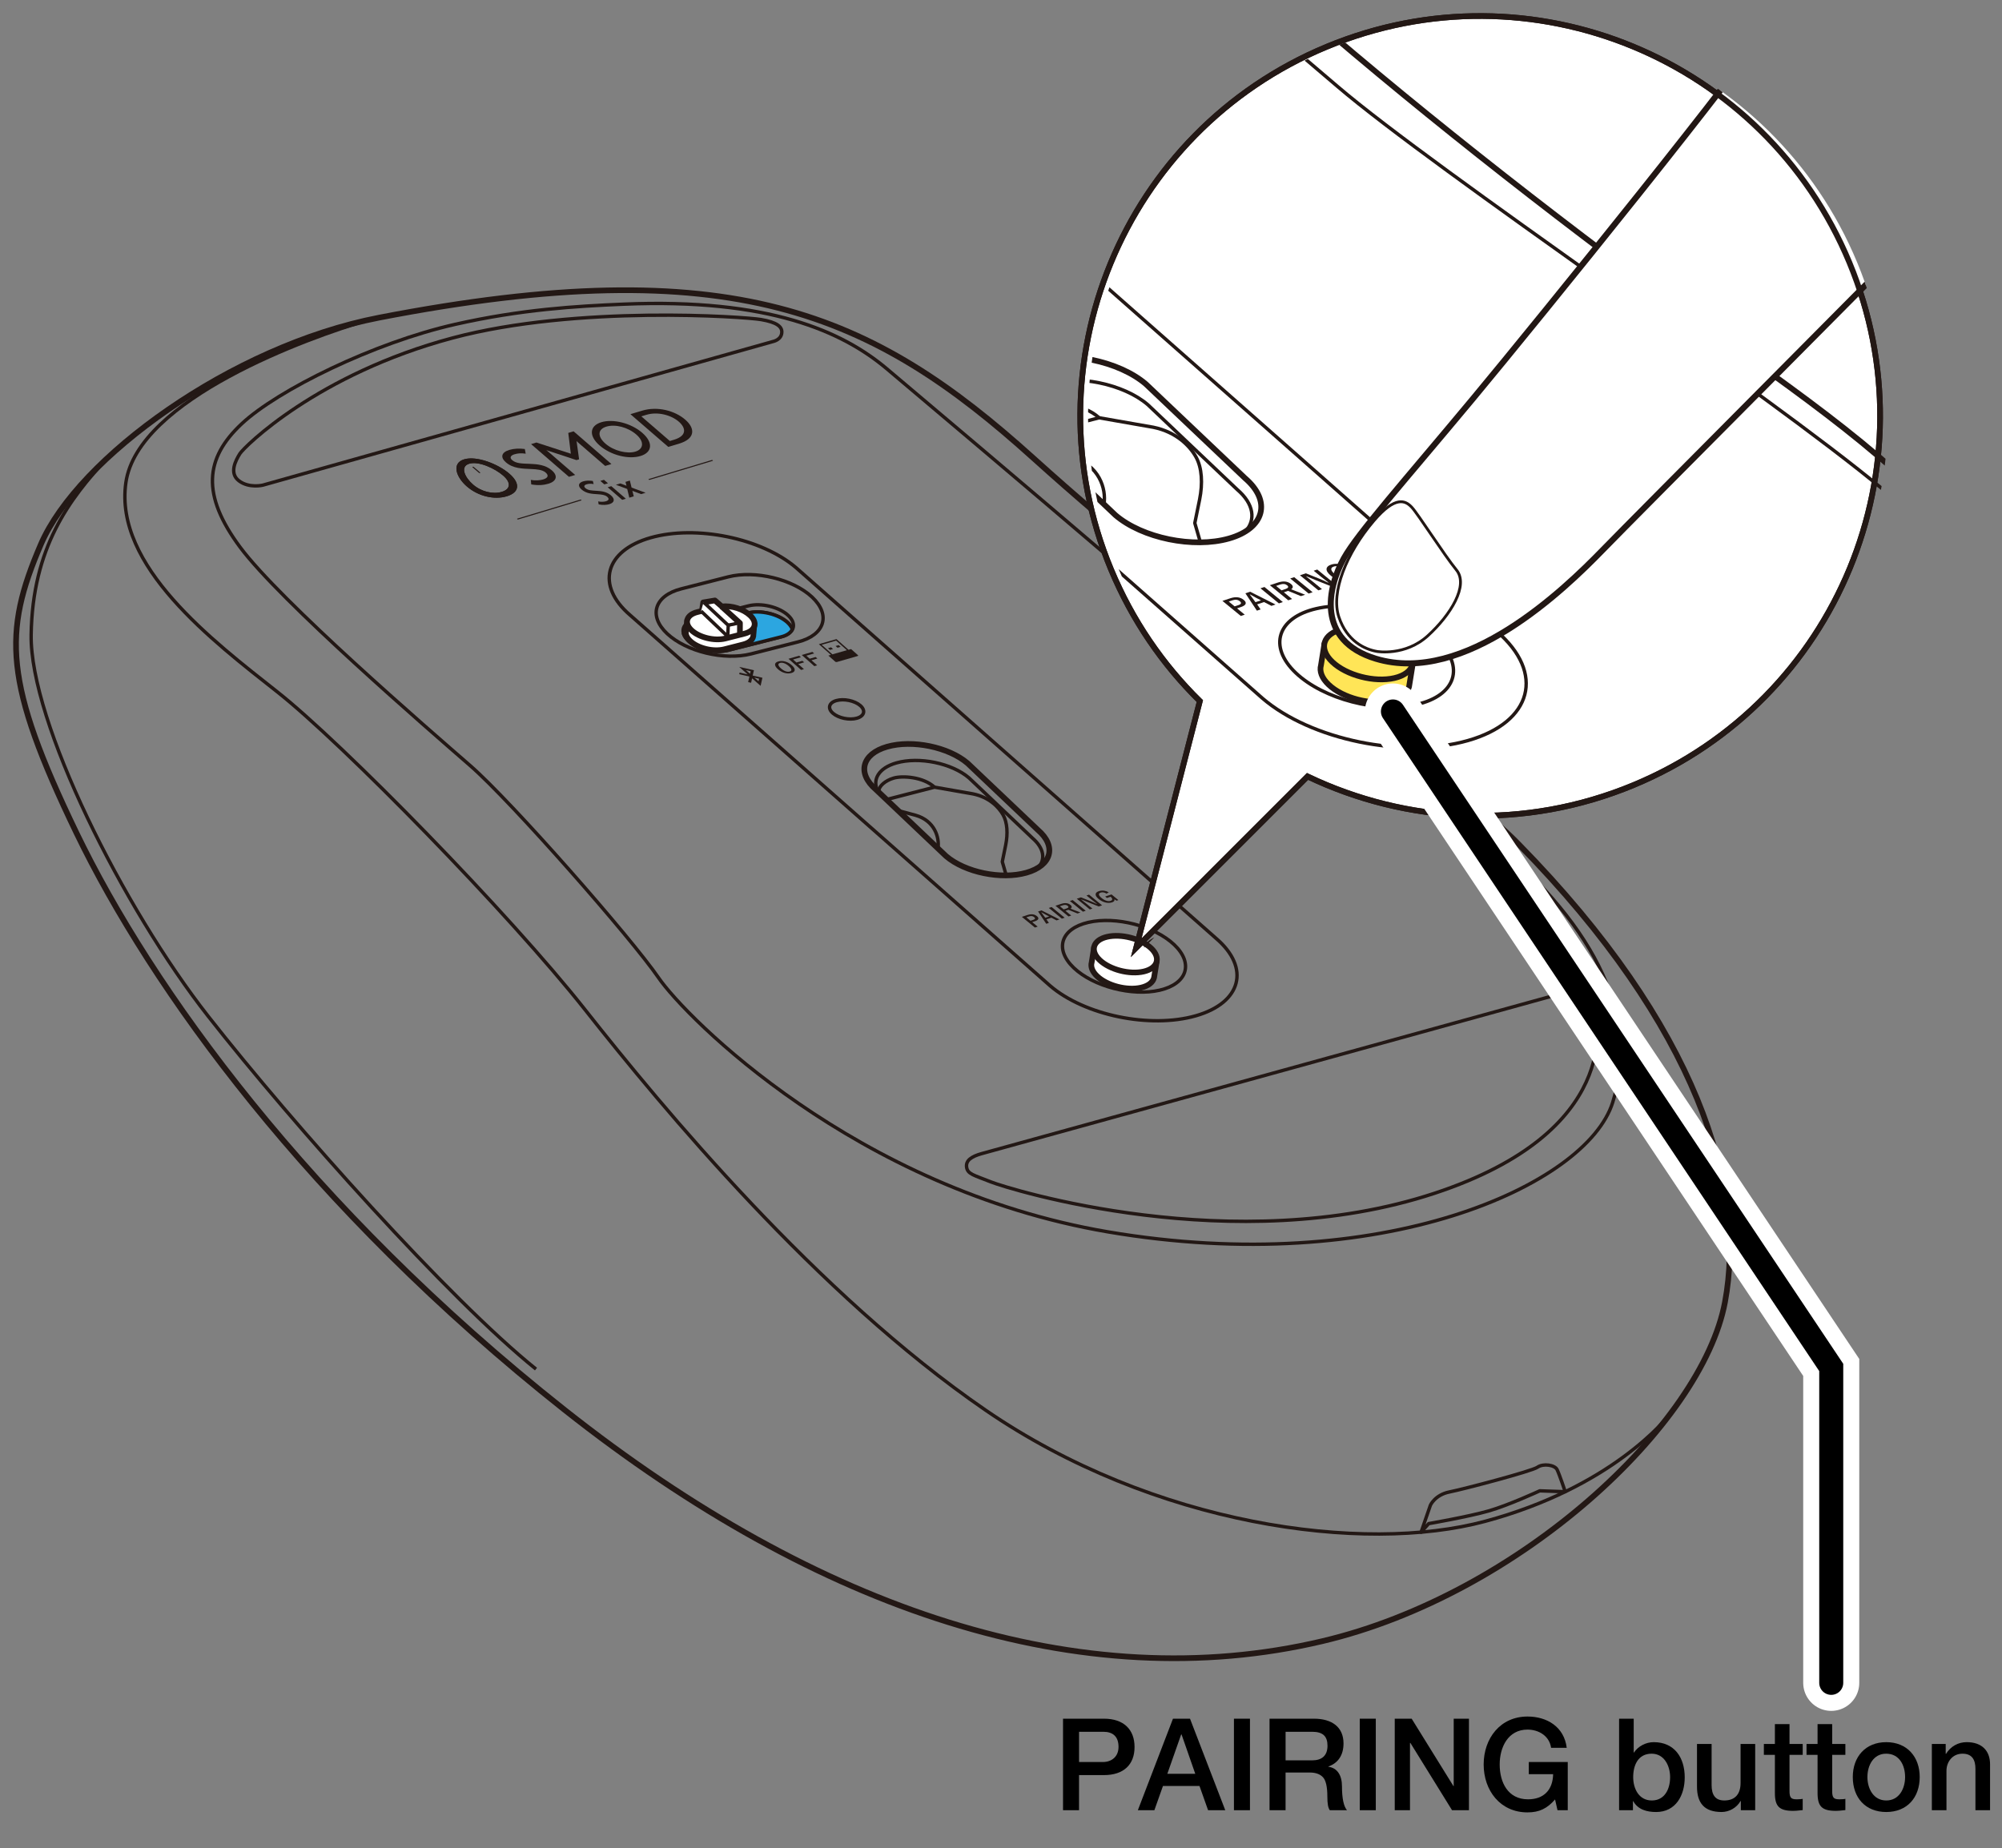 <?xml version="1.0" encoding="UTF-8"?>
<svg xmlns="http://www.w3.org/2000/svg" version="1.1" xmlns:xlink="http://www.w3.org/1999/xlink" viewBox="0 0 250 230.845">
  <rect x="0" y="0" width="250" height="230.845" fill="#808080" stroke="none"/>
  <!-- Generator: Adobe Illustrator 29.1.0, SVG Export Plug-In . SVG Version: 2.1.0 Build 142)  -->
  <defs>
    <clipPath id="clippath">
      <path d="M166.649,5.837c-25.463,10.582-37.523,39.802-26.941,65.264,2.648,6.375,6.465,11.909,11.096,16.458l-7.947,30.807,21.396-21.398c12.355,5.911,27.076,6.75,40.721,1.078,25.461-10.582,37.525-39.802,26.941-65.267-10.582-25.463-39.803-37.525-65.266-26.941Z" fill="none"/>
    </clipPath>
  </defs>
  <g id="_編集モード" data-name="編集モード">
    <g>
      <g id="Bug">
        <path id="Bug1" data-name="Bug" d="M93.148,83.692l.587.133-.073.323-.514-.456h0ZM94.721,85.087l.073-.323-.587-.133.513.456h0ZM93.582,84.491l-1.271-.289.046-.202,1.011.229-1.061-.941,1.839.416-.151.668,1.214.275-.229,1.011-1.061-.941-.126.556-.368-.083.157-.699h0Z" fill="#231815" fill-rule="evenodd"/>
      </g>
      <g>
        <path d="M105.961,81.154l-1.506-1.336-2.2.633,1.506,1.336-.317.091.857.76c.047.042.139.06.206.041l2.592-.746c.067-.019.083-.069.036-.11l-.857-.76-.317.091ZM102.603,80.53l1.809-.52,1.345,1.193-1.809.52-1.345-1.193Z" fill="#231815"/>
        <polygon points="103.641 81.169 104.024 81.059 103.782 80.844 103.399 80.955 103.641 81.169" fill="#231815"/>
        <polygon points="104.586 80.897 104.969 80.787 104.728 80.573 104.345 80.683 104.586 80.897" fill="#231815"/>
      </g>
      <g>
        <path d="M97.198,82.607c.282-.081.581-.073.896.024.282.087.543.237.782.448.274.243.394.455.36.637-.027.155-.164.267-.409.338-.282.081-.581.073-.897-.025-.282-.087-.542-.236-.781-.448-.274-.243-.394-.456-.36-.638.029-.154.165-.266.409-.336ZM97.409,82.795c-.164.047-.232.134-.204.26.026.116.13.255.314.419.209.186.418.311.626.375.173.053.331.059.472.019.163-.047.23-.133.201-.26-.026-.116-.131-.255-.313-.417-.21-.187-.419-.312-.626-.376-.172-.053-.33-.06-.471-.019Z" fill="#231815"/>
        <path d="M99.794,81.892l.217.192-.977.281.424.376.739-.213.217.192-.739.213.716.635-.355.102-1.573-1.395,1.332-.383Z" fill="#231815"/>
        <path d="M101.447,81.417l.217.192-.977.281.424.376.739-.213.217.192-.739.213.716.635-.355.102-1.573-1.395,1.332-.383Z" fill="#231815"/>
      </g>
    </g>
    <g>
      <g>
        <g>
          <path d="M57.959,57.367c-1.579.476-1.038,2.195.341,3.387,1.424,1.232,3.427,1.695,4.991,1.224s1.737-1.59.313-2.822c-1.379-1.192-4.067-2.265-5.645-1.789ZM62.656,61.429c-1.077.325-2.53-.002-3.579-.909-1.036-.896-1.667-2.248-.485-2.604s3.197.579,4.233,1.475c1.049.907.908,1.714-.17,2.039Z" fill="#231815"/>
          <g>
            <path d="M57.959,57.367c-1.579.476-1.038,2.195.341,3.387,1.424,1.232,3.427,1.695,4.991,1.224s1.737-1.59.313-2.822c-1.379-1.192-4.067-2.265-5.645-1.789ZM62.656,61.429c-1.077.325-2.53-.002-3.579-.909-1.036-.896-1.667-2.248-.485-2.604s3.197.579,4.233,1.475c1.049.907.908,1.714-.17,2.039Z" fill="#231815"/>
            <path d="M59.942,59.082c-.042.013-.102,0-.135-.029l-.796-.688c-.033-.029-.026-.062.016-.074s.102,0,.135.029l.796.688c.033.029.026.062-.016.074Z" fill="#231815"/>
            <path d="M64.589,64.841c-.033-.029-.026-.062.016-.074l7.854-2.366c.042-.013.102,0,.135.029s.026.062-.016.074l-7.854,2.366c-.042.013-.102,0-.135-.029Z" fill="#231815"/>
          </g>
          <g>
            <path d="M66.177,57.93c-.993-.041-1.713-.027-2.225-.47-.356-.308-.17-.583.275-.717.476-.143.856-.16,1.42-.081l-.11-.586c-.703-.09-1.368-.056-1.937.116-1.021.308-1.127.943-.428,1.548.9.778,2.024.787,3.178.839.72.032,1.385.089,1.786.436.447.386.263.691-.314.865-.39.117-1.004.159-1.535.055l.054.565c.878.151,1.571.086,2.147-.088.951-.287,1.267-.94.419-1.674-.79-.683-1.819-.773-2.731-.808Z" fill="#231815"/>
            <path d="M80.174,51.29l-1.45.437,4.726,4.087,1.38-.416c1.949-.587,2.049-1.855.735-2.992-1.288-1.114-3.449-1.701-5.39-1.116ZM84.154,54.923l-.507.153-3.561-3.079.655-.197c1.364-.411,3.054.023,4.019.858.88.761,1.077,1.759-.606,2.266Z" fill="#231815"/>
            <path d="M71.283,56.664l-4.3-1.399-.663.2,4.726,4.087.78-.235-3.425-2.962c-.078-.067-.171-.13-.184-.141.021.009.118.047.175.06l3.595,1.189.164-.049.164-.049-.303-2.181c.005-.032-.014-.094-.019-.107.013.011.075.083.153.15l3.425,2.962.78-.235-4.726-4.087-.663.2.322,2.598Z" fill="#231815"/>
            <path d="M75.095,52.73c-1.492.45-1.59,1.717-.211,2.91,1.424,1.232,3.615,1.757,5.093,1.312s1.636-1.678.211-2.91c-1.379-1.192-3.601-1.761-5.093-1.312ZM79.342,56.403c-1.018.307-2.674-.078-3.723-.985-1.036-.896-1.007-1.803.11-2.139s2.687.089,3.723.985c1.049.907.908,1.833-.11,2.139Z" fill="#231815"/>
          </g>
          <g>
            <path d="M76.109,62.963c-.355.107-.789.141-1.351.031l-.062-.373c.34.076.725.056.966-.016.355-.107.457-.305.156-.566-.27-.234-.693-.28-1.149-.31-.731-.049-1.441-.07-2.047-.594-.471-.407-.436-.825.193-1.015.351-.106.768-.12,1.217-.051l.098.387c-.36-.059-.599-.053-.892.035-.274.082-.378.261-.138.469.345.298.799.299,1.427.338.578.035,1.231.107,1.764.567.571.494.404.921-.182,1.097Z" fill="#231815"/>
            <path d="M75.466,60.496l-.502-.434.456-.137.502.434-.456.137ZM77.695,62.424l-1.815-1.569.456-.137,1.815,1.569-.456.137Z" fill="#231815"/>
            <path d="M80.063,61.71l-.94-.348c-.064-.021-.15-.057-.163-.063,0,.005.032.067.034.102l.147.586-.557.168-.259-1.087-1.416-.524.557-.168.613.227c.059.023.158.064.158.064,0,0-.027-.068-.033-.107l-.094-.378.543-.164.216.876,1.752.647-.557.168Z" fill="#231815"/>
          </g>
        </g>
        <path d="M89.01,57.484c-.033-.029-.094-.041-.135-.029l-7.854,2.366c-.042.013-.049.046-.016.074s.094.041.135.029l7.854-2.366c.042-.013.049-.046.016-.074Z" fill="#231815"/>
      </g>
      <g>
        <path d="M127.603,114.508l.706-.233c.476-.157.869-.108,1.18.147.162.133.214.257.155.372-.053.102-.19.19-.411.263l-.337.111.684.56-.348.115-1.628-1.335ZM128.163,114.567l.521.427.327-.108c.263-.087.306-.202.129-.347-.171-.14-.383-.168-.638-.084l-.34.112Z" fill="#231815"/>
        <path d="M130.056,113.698l2.245,1.131-.364.12-.649-.336-.614.203.306.449-.33.109-1.016-1.537.42-.139ZM131.017,114.461l-.447-.232c-.062-.033-.234-.13-.519-.29l-.023.008c.11.139.202.262.275.368l.224.308.489-.162Z" fill="#231815"/>
        <path d="M131.322,113.28l1.628,1.335-.351.116-1.628-1.335.351-.116Z" fill="#231815"/>
        <path d="M131.8,113.122l.719-.237c.472-.156.856-.113,1.151.129.109.089.161.176.157.262-.003.075-.049.145-.139.208l1.234.48-.374.123-1.135-.464-.088.032-.283.094.727.596-.34.112-1.628-1.335ZM132.352,113.183l.479.392.349-.115c.261-.086.31-.196.148-.329-.157-.128-.36-.151-.611-.068l-.364.12Z" fill="#231815"/>
        <path d="M133.953,112.411l1.628,1.335-.351.116-1.628-1.335.351-.116Z" fill="#231815"/>
        <path d="M135.996,111.736l1.628,1.335-.425.141-1.324-.528c-.284-.114-.559-.23-.825-.346l-.035.012c.192.144.394.303.606.476l.789.647-.32.106-1.628-1.335.523-.173,1.137.454c.287.118.562.241.824.37l.035-.012c-.238-.176-.445-.336-.622-.481l-.684-.56.32-.106Z" fill="#231815"/>
        <path d="M138.456,111.44l-.273.166c-.267-.16-.513-.203-.739-.128-.167.055-.236.146-.207.273.027.116.136.252.326.407.216.177.43.293.643.349.179.046.341.045.485-.002.263-.087.264-.257.004-.511l-.467.154-.218-.179.792-.261.858.703-.232.077-.275-.181c.034.091.023.172-.035.242-.05.06-.131.109-.243.146-.272.09-.566.092-.881.006-.284-.077-.549-.217-.797-.42-.282-.231-.408-.44-.378-.626.026-.157.16-.276.403-.356.217-.072.442-.09.676-.054.194.03.381.095.559.194Z" fill="#231815"/>
      </g>
      <path d="M47.328,39.674c-18.455,3.575-37.604,17.562-42.224,28.31C.37,78.999.457,85.176,9.549,104.024c9.276,19.228,28.909,46.705,60.958,72.061,31.744,25.114,64.571,35.989,94.634,28.88,24.522-5.798,47.373-26.961,50.265-42.335,2.692-14.309-3.41-34.415-25.769-57.198-6.515-6.639-16.606-13.043-25.375-19.588-12.8-9.554-24.781-19.205-35.222-28.632-20.068-18.118-37.673-26.069-81.713-17.538Z" fill="none" stroke="#231815" stroke-linejoin="round" stroke-width=".709"/>
      <path d="M13.475,57.147c-4.862,5.186-9.413,11.272-9.585,22.122s11.488,34.12,22.118,47.665c10.63,13.545,30.087,35.341,40.925,44.054" fill="none" stroke="#231815" stroke-linejoin="round" stroke-width=".425"/>
      <path d="M46.12,39.926c-7.683,2.224-28.913,9.933-30.401,20.346s10.838,19.763,18.913,26.139c8.075,6.375,28.901,27.626,38.464,39.739,9.563,12.113,28.901,35.489,49.939,49.939,21.038,14.451,47.235,18.002,62.415,13.912,15.742-4.241,22.589-12.648,23.439-13.837" fill="none" stroke="#231815" stroke-linejoin="round" stroke-width=".425"/>
      <path d="M177.459,191.357l1.163-3.369s.575-1.294,2.372-1.653,10.279-2.588,10.998-3.091,2.156-.288,2.444.288,1.023,2.771,1.023,2.771l-3.18-.111s-3.882,1.797-6.397,2.516c-2.516.719-7.476,1.581-7.476,1.581l-.948,1.069Z" fill="none" stroke="#231815" stroke-linejoin="round" stroke-width=".425"/>
      <path d="M56.84,40.508c-10.156,2.293-22.172,8.217-26.67,12.432-4.596,4.307-5.036,8.862-.198,15.384,5.005,6.748,23.64,22.851,28.745,27.295,5.138,4.472,20.117,21.534,23.518,26.493,3.4,4.959,24.597,26.375,56.102,31.735,34.143,5.809,59.786-5.809,63.044-16.151s-1.558-21.534-15.301-33.01c-10.418-8.699-39.527-28.193-48.31-35.701-8.784-7.509-22.74-19.321-27.059-22.951-5.514-4.635-14.71-8.803-32.838-8.044-5.977.25-12.798.659-21.033,2.518Z" fill="none" stroke="#231815" stroke-linejoin="round" stroke-width=".425"/>
      <path d="M32.826,60.59l63.713-17.94s1.09-.213,1.09-1.197c0-.646-.585-1.197-2.58-1.542s-23.016-1.846-38.529,2.297c-16.889,4.511-26.032,13.601-26.564,14.451-.531.85-1.381,2.444-.106,3.4s2.975.531,2.975.531Z" fill="none" stroke="#231815" stroke-linejoin="round" stroke-width=".425"/>
      <path d="M122.611,144.071l72.82-20.117s1.893-.367,2.621-.032c.895.411,1.075.971,1.217,2.246s3.352,15.106-20.13,22.862c-25.056,8.277-53.269-.567-55.394-1.417s-2.918-.963-3.041-1.846c-.115-.826.585-1.331,1.908-1.696Z" fill="none" stroke="#231815" stroke-linejoin="round" stroke-width=".425"/>
      <path d="M131.143,123.124l-52.463-46.305c-4.299-3.685-3.153-8.032,2.548-9.659h0c5.7-1.628,13.881.056,18.18,3.741l52.463,46.305c4.299,3.685,3.153,8.032-2.548,9.659h0c-5.7,1.628-13.881-.056-18.18-3.741Z" fill="none" stroke="#231815" stroke-linejoin="round" stroke-width=".425"/>
      <path d="M118.139,106.921l-8.768-8.323c-2.377-2.037-1.743-4.44,1.408-5.34h0c3.151-.9,7.674.031,10.051,2.068l8.768,8.323c2.377,2.037,1.743,4.44-1.408,5.34h0c-3.151.9-7.674-.031-10.051-2.068Z" fill="none" stroke="#231815" stroke-linejoin="round" stroke-width=".709"/>
      <path d="M109.625,98.844c-.744-1.478.094-2.929,2.305-3.56h0c2.844-.812,6.926.028,9.071,1.866l7.913,7.511c1.477,1.266,1.666,2.688.712,3.717" fill="none" stroke="#231815" stroke-linejoin="round" stroke-width=".425"/>
      <path d="M104.019,89.084h0c-.706-.605-.518-1.319.418-1.586h0c.936-.267,2.279.009,2.985.614h0c.706.605.518,1.319-.418,1.586h0c-.936.267-2.279-.009-2.985-.614Z" fill="none" stroke="#231815" stroke-linejoin="round" stroke-width=".425"/>
      <path d="M134.09,120.876h0c-2.45-2.33-1.632-4.886,1.817-5.68h0c3.449-.795,8.274.461,10.724,2.791h0c2.45,2.33,1.632,4.886-1.817,5.68h0c-3.449.795-8.274-.461-10.724-2.791Z" fill="none" stroke="#231815" stroke-linejoin="round" stroke-width=".425"/>
      <path d="M144.457,119.978l-.345,2.124c-.135.566-.691,1.03-1.621,1.245h0c-1.766.407-4.237-.236-5.491-1.429h0c-.612-.582-.826-1.192-.679-1.711l.317-1.978" fill="#fff" stroke="#231815" stroke-linejoin="round" stroke-width=".709"/>
      <path d="M137.324,119.907h0c-1.254-1.193-.836-2.502.93-2.908h0c1.766-.407,4.237.236,5.491,1.429h0c1.254,1.193.836,2.502-.93,2.908h0c-1.766.407-4.237-.236-5.491-1.429Z" fill="#fff" stroke="#231815" stroke-linejoin="round" stroke-width=".709"/>
      <path d="M110.923,99.798l5.773-1.488,4.796.838c2.057.42,3.244,1.676,3.775,2.633s.602,2.338.319,3.754l-.425,2.09.46,1.594" fill="none" stroke="#231815" stroke-linejoin="round" stroke-width=".425"/>
      <path d="M112.147,101.234l2.177.583c2.373.673,3.021,2.763,2.803,4.144" fill="none" stroke="#231815" stroke-linejoin="round" stroke-width=".425"/>
      <path d="M116.696,98.31c-1.421-1.298-4.002-1.452-5.1-1.133s-1.806,1.027-1.842,1.523" fill="none" stroke="#231815" stroke-linejoin="round" stroke-width=".425"/>
      <path d="M85.953,80.017h0c-1.135-1.062-.757-2.262.841-2.665l6.666-1.686c1.598-.403,3.834.136,4.969,1.199h0c1.135,1.062.757,2.262-.841,2.665l-6.666,1.686c-1.598.403-3.834-.136-4.969-1.199Z" fill="none" stroke="#231815" stroke-linejoin="round" stroke-width=".425"/>
      <path d="M86.753,78.248l6.666-1.686c1.598-.403,3.834.136,4.969,1.199h0c.313.293.511.597.6.891" fill="none" stroke="#231815" stroke-linejoin="round" stroke-width=".425"/>
      <path d="M83.318,79.145h0c-2.39-2.237-1.594-4.761,1.77-5.61l5.854-1.492c3.364-.849,8.071.287,10.462,2.523h0c2.39,2.237,1.594,4.761-1.77,5.61l-5.854,1.492c-3.364.849-8.071-.287-10.462-2.523Z" fill="none" stroke="#231815" stroke-linejoin="round" stroke-width=".425"/>
      <path d="M90.904,81.217l6.666-1.686c.72-.182,1.177-.529,1.375-.949l-.116-.221c-.108-.201-.267-.404-.479-.602h0c-1.135-1.062-3.372-1.602-4.969-1.199l-6.666,1.686c-.698.176-1.156.506-1.364.908.093.286.28.579.584.863,1.135,1.062,3.372,1.602,4.969,1.199Z" fill="#2ca6e0" stroke="#231815" stroke-linejoin="round" stroke-width=".425"/>
      <g>
        <path d="M94.22,77.745l-.138,1.5c.022.551-.423,1.031-1.275,1.246l-2.371.604c-1.362.344-3.269-.116-4.237-1.022h0c-.388-.363-.568-.744-.558-1.093l.194-1.596" fill="#fff" stroke="#231815" stroke-linejoin="round" stroke-width=".709"/>
        <path d="M90.131,75.737c1.291-.13,2.702.334,3.549,1.127h0c.968.906.646,1.928-.717,2.272l-2.371.604c-1.362.344-3.269-.116-4.237-1.022h0c-.968-.906-.646-1.928.717-2.272l.588-.15.154-1.058,1.461-.246.856.744Z" fill="#fff" stroke="#231815" stroke-linejoin="round" stroke-width=".709"/>
        <polyline points="90.137 75.768 92.402 77.819 92.395 79.281" fill="none" stroke="#231815" stroke-linejoin="round" stroke-width=".709"/>
        <polyline points="87.546 76.325 90.876 79.494 90.941 78.1 87.855 75.204" fill="#fff" stroke="#231815" stroke-linejoin="round" stroke-width=".425"/>
        <line x1="90.912" y1="78.089" x2="92.356" y2="77.786" fill="none" stroke="#231815" stroke-linejoin="round" stroke-width=".425"/>
      </g>
    </g>
  </g>
  <g id="_レイヤー_1" data-name="レイヤー_1">
    <g>
      <path d="M165.675,5.837c-25.463,10.582-37.523,39.802-26.941,65.264,2.648,6.375,6.465,11.909,11.096,16.458l-7.947,30.807,21.396-21.398c12.355,5.911,27.076,6.75,40.721,1.078,25.461-10.582,37.525-39.802,26.941-65.267-10.582-25.463-39.803-37.525-65.266-26.941Z" fill="#fff" stroke="#231815" stroke-width=".709"/>
      <g clip-path="url(#clippath)">
        <g>
          <g>
            <g>
              <g id="Bug2" data-name="Bug">
                <path id="Bug3" data-name="Bug" d="M119.524,27.04l.829.188-.103.455-.726-.643h0ZM121.745,29.01l.103-.456-.828-.188.725.643h0ZM120.137,28.168l-1.794-.408.065-.286,1.428.323-1.498-1.328,2.596.588-.214.943,1.714.388-.323,1.427-1.498-1.328-.178.785-.519-.118.221-.987h0Z" fill="#231815" fill-rule="evenodd"/>
              </g>
              <g>
                <path d="M106.735,32.49l-2.126-1.885-3.106.893,2.126,1.885-.447.129,1.21,1.073c.066.059.196.084.291.057l3.66-1.052c.094-.027.117-.097.051-.156l-1.21-1.073-.448.129ZM101.995,31.609l2.553-.734,1.899,1.685-2.553.734-1.899-1.685Z" fill="#231815"/>
                <polygon points="103.46 32.511 104.001 32.355 103.66 32.053 103.119 32.208 103.46 32.511" fill="#231815"/>
                <polygon points="104.795 32.127 105.336 31.971 104.995 31.669 104.454 31.825 104.795 32.127" fill="#231815"/>
              </g>
              <g>
                <path d="M109.725,30.01c.398-.115.82-.103,1.265.034.398.123.766.334,1.103.633.387.343.556.643.508.9-.039.218-.232.377-.578.477-.398.115-.821.103-1.266-.035-.398-.123-.766-.333-1.102-.632-.387-.343-.556-.643-.508-.901.04-.217.233-.376.578-.475ZM110.023,30.274c-.231.067-.327.189-.288.367.036.164.184.361.444.591.296.262.59.438.884.529.244.075.467.084.667.026.229-.066.325-.188.284-.367-.037-.163-.184-.36-.442-.589-.297-.263-.591-.441-.883-.531-.243-.075-.465-.084-.665-.027Z" fill="#231815"/>
                <path d="M113.39,29l.306.271-1.379.397.598.531,1.043-.3.306.271-1.043.3,1.01.896-.501.144-2.221-1.97,1.88-.541Z" fill="#231815"/>
                <path d="M115.724,28.329l.306.271-1.379.397.598.531,1.043-.3.306.271-1.043.3,1.01.896-.501.144-2.221-1.97,1.88-.541Z" fill="#231815"/>
              </g>
            </g>
            <g>
              <g>
                <path d="M54.331-5.622c-2.229.671-1.465,3.099.481,4.782,2.011,1.739,4.839,2.392,7.046,1.727,2.207-.665,2.453-2.245.442-3.983-1.947-1.683-5.741-3.197-7.97-2.526ZM60.963.113c-1.521.458-3.571-.003-5.052-1.284-1.462-1.265-2.353-3.174-.684-3.677,1.669-.503,4.513.818,5.975,2.083,1.481,1.28,1.282,2.42-.239,2.878Z" fill="#231815"/>
                <g>
                  <path d="M54.331-5.622c-2.229.671-1.465,3.099.481,4.782,2.011,1.739,4.839,2.392,7.046,1.727,2.207-.665,2.453-2.245.442-3.983-1.947-1.683-5.741-3.197-7.97-2.526ZM60.963.113c-1.521.458-3.571-.003-5.052-1.284-1.462-1.265-2.353-3.174-.684-3.677,1.669-.503,4.513.818,5.975,2.083,1.481,1.28,1.282,2.42-.239,2.878Z" fill="#231815"/>
                  <path d="M57.131-3.201c-.059.018-.144,0-.191-.041l-1.124-.972c-.047-.04-.037-.087.022-.105s.144,0,.191.041l1.124.972c.047.04.037.087-.022.105Z" fill="#231815"/>
                  <path d="M63.692,4.928c-.047-.04-.037-.087.022-.105l11.087-3.34c.059-.018.144,0,.191.041s.037.087-.022.105l-11.087,3.34c-.059.018-.144,0-.191-.041Z" fill="#231815"/>
                </g>
                <g>
                  <path d="M65.934-4.827c-1.402-.057-2.419-.039-3.141-.663-.503-.435-.239-.823.388-1.012.671-.202,1.208-.226,2.005-.114l-.155-.827c-.993-.127-1.931-.079-2.735.163-1.442.434-1.591,1.332-.604,2.185,1.27,1.099,2.857,1.111,4.486,1.185,1.017.045,1.955.125,2.522.615.631.545.371.975-.443,1.221-.55.166-1.417.224-2.166.077l.076.798c1.24.213,2.217.121,3.032-.125,1.343-.404,1.789-1.328.592-2.363-1.115-.964-2.568-1.091-3.856-1.14Z" fill="#231815"/>
                  <path d="M85.694-14.201l-2.047.617,6.672,5.77,1.948-.587c2.751-.829,2.892-2.619,1.037-4.223-1.819-1.573-4.869-2.402-7.61-1.576ZM91.312-9.073l-.715.215-5.027-4.347.924-.278c1.926-.58,4.312.033,5.674,1.211,1.243,1.075,1.521,2.483-.856,3.199Z" fill="#231815"/>
                  <path d="M73.142-6.615l-6.071-1.976-.935.282,6.672,5.77,1.101-.332-4.835-4.181c-.11-.095-.241-.183-.26-.199.029.013.167.067.247.085l5.075,1.679.231-.07.231-.07-.427-3.079c.007-.045-.02-.133-.027-.152.018.016.106.117.216.212l4.835,4.181,1.101-.332-6.672-5.77-.935.282.455,3.668Z" fill="#231815"/>
                  <path d="M78.523-12.168c-2.107.635-2.245,2.424-.298,4.108,2.011,1.739,5.103,2.48,7.19,1.852s2.309-2.369.298-4.108c-1.947-1.683-5.083-2.486-7.19-1.852ZM84.519-6.984c-1.438.433-3.775-.11-5.256-1.39-1.462-1.265-1.422-2.545.156-3.02s3.793.125,5.256,1.39c1.481,1.28,1.282,2.587-.156,3.02Z" fill="#231815"/>
                </g>
                <g>
                  <path d="M79.955,2.277c-.502.151-1.114.199-1.907.043l-.088-.526c.48.107,1.024.079,1.363-.023.502-.151.644-.431.22-.798-.382-.33-.978-.395-1.622-.438-1.032-.07-2.034-.098-2.89-.838-.665-.575-.615-1.165.273-1.432.495-.149,1.085-.169,1.718-.072l.139.547c-.508-.084-.846-.075-1.26.049-.387.116-.534.369-.195.662.486.421,1.127.421,2.015.477.815.049,1.738.151,2.49.801.807.698.571,1.3-.257,1.549Z" fill="#231815"/>
                  <path d="M79.047-1.205l-.708-.612.644-.194.708.612-.644.194ZM82.193,1.516l-2.562-2.215.644-.194,2.562,2.215-.644.194Z" fill="#231815"/>
                  <path d="M85.536.509l-1.326-.491c-.09-.03-.211-.08-.23-.088,0,.007.045.094.047.144l.208.828-.787.237-.366-1.534-1.999-.74.787-.237.865.321c.083.032.224.091.224.091,0,0-.038-.096-.047-.151l-.133-.534.766-.231.305,1.236,2.474.913-.787.237Z" fill="#231815"/>
                </g>
              </g>
              <path d="M98.167-5.458c-.047-.04-.132-.059-.191-.041l-11.087,3.34c-.059.018-.069.065-.022.105s.132.059.191.041l11.087-3.34c.059-.018.069-.065.022-.105Z" fill="#231815"/>
            </g>
            <g>
              <path d="M152.65,75.044l.997-.329c.672-.222,1.227-.153,1.665.207.228.187.302.362.219.525-.074.145-.268.268-.581.372l-.476.157.965.791-.491.162-2.299-1.884ZM153.44,75.127l.735.603.462-.152c.371-.123.431-.286.182-.49-.241-.197-.541-.237-.9-.119l-.479.158Z" fill="#231815"/>
              <path d="M156.112,73.901l3.17,1.597-.513.17-.916-.475-.867.286.432.634-.465.154-1.434-2.17.593-.196ZM157.468,74.978l-.631-.327c-.087-.047-.331-.183-.733-.409l-.032.011c.155.196.285.369.389.519l.316.435.691-.228Z" fill="#231815"/>
              <path d="M157.899,73.31l2.299,1.884-.496.164-2.299-1.884.496-.164Z" fill="#231815"/>
              <path d="M158.574,73.087l1.015-.335c.667-.22,1.208-.16,1.625.182.154.126.227.249.221.37-.004.106-.07.205-.196.294l1.741.678-.528.174-1.602-.655-.125.045-.4.132,1.027.842-.48.158-2.299-1.884ZM159.353,73.174l.676.554.492-.163c.368-.122.438-.277.208-.465-.221-.181-.509-.213-.863-.096l-.513.17Z" fill="#231815"/>
              <path d="M161.614,72.083l2.299,1.884-.496.164-2.299-1.884.496-.164Z" fill="#231815"/>
              <path d="M164.497,71.131l2.299,1.884-.6.198-1.869-.745c-.401-.161-.79-.324-1.165-.489l-.05.017c.271.203.557.427.856.672l1.114.913-.452.149-2.299-1.884.739-.244,1.605.641c.405.166.793.34,1.163.522l.05-.017c-.336-.248-.629-.474-.878-.678l-.965-.791.451-.149Z" fill="#231815"/>
              <path d="M167.97,70.712l-.385.234c-.377-.226-.725-.286-1.043-.181-.236.078-.333.206-.292.386.038.163.192.355.46.575.305.25.607.414.907.493.252.065.481.064.684-.003.371-.123.373-.363.005-.721l-.659.218-.308-.253,1.117-.369,1.211.993-.327.108-.389-.256c.048.128.032.242-.049.342-.07.085-.185.154-.343.207-.384.127-.798.129-1.243.008-.4-.109-.775-.306-1.124-.592-.398-.327-.576-.621-.534-.883.037-.222.227-.389.568-.502.306-.101.624-.126.955-.076.274.042.538.134.79.273Z" fill="#231815"/>
            </g>
            <g>
              <path d="M39.325-30.6C13.272-25.553-13.762-5.807-20.283,9.366c-6.684,15.55-6.561,24.27,6.275,50.878C-.914,87.388,26.802,126.178,72.046,161.973c44.813,35.454,91.156,50.805,133.596,40.771,34.617-8.185,66.877-38.061,70.96-59.765,3.8-20.2-4.814-48.584-36.378-80.747-9.197-9.372-23.443-18.412-35.822-27.653-18.07-13.488-34.983-27.112-49.723-40.42-28.33-25.577-53.183-36.802-115.355-24.758Z" fill="none" stroke="#231815" stroke-linejoin="round" stroke-width=".709"/>
              <path d="M-8.466-5.933c-6.864,7.322-13.289,15.913-13.531,31.23S-5.779,73.464,9.228,92.586c15.007,19.122,42.475,49.892,57.775,62.192" fill="none" stroke="#231815" stroke-linejoin="round" stroke-width=".425"/>
              <path d="M37.619-30.244C26.772-27.104-3.198-16.222-5.298-1.522c-2.1,14.7,15.3,27.9,26.7,36.9s40.8,39,54.3,56.1c13.5,17.1,40.8,50.1,70.5,70.5,29.7,20.4,66.682,25.413,88.112,19.64,22.223-5.987,31.888-17.855,33.088-19.534" fill="none" stroke="#231815" stroke-linejoin="round" stroke-width=".425"/>
              <path d="M223.031,183.532l1.642-4.756s.812-1.827,3.349-2.334c2.537-.507,14.511-3.653,15.526-4.363s3.044-.406,3.45.406,1.444,3.911,1.444,3.911l-4.489-.157s-5.48,2.537-9.031,3.552c-3.552,1.015-10.553,2.232-10.553,2.232l-1.338,1.508Z" fill="none" stroke="#231815" stroke-linejoin="round" stroke-width=".425"/>
              <path d="M52.752-29.422c-14.337,3.237-31.3,11.6-37.65,17.55-6.489,6.08-7.109,12.511-.28,21.718,7.066,9.527,33.373,32.259,40.58,38.532,7.254,6.314,28.4,30.4,33.2,37.4,4.8,7,34.724,37.234,79.2,44.8,48.2,8.2,84.4-8.2,89-22.8,4.6-14.6-2.2-30.4-21.6-46.6-14.707-12.281-55.8-39.8-68.2-50.4-12.4-10.6-32.103-27.275-38.2-32.4-7.784-6.543-20.766-12.427-46.358-11.355-8.438.354-18.067.93-29.692,3.555Z" fill="none" stroke="#231815" stroke-linejoin="round" stroke-width=".425"/>
              <path d="M18.852-1.072l89.944-25.327s1.539-.3,1.539-1.689c0-.912-.826-1.689-3.642-2.177s-32.492-2.607-54.392,3.243C28.46-20.653,15.552-7.822,14.802-6.622s-1.95,3.45-.15,4.8,4.2.75,4.2.75Z" fill="none" stroke="#231815" stroke-linejoin="round" stroke-width=".425"/>
              <path d="M145.602,116.778l102.8-28.4s2.672-.518,3.7-.046c1.264.58,1.518,1.371,1.718,3.171s4.732,21.325-28.418,32.275c-35.372,11.684-75.2-.8-78.2-2s-4.12-1.36-4.293-2.606c-.162-1.166.826-1.879,2.693-2.394Z" fill="none" stroke="#231815" stroke-linejoin="round" stroke-width=".425"/>
              <path d="M157.647,87.208L83.585,21.839c-6.069-5.202-4.45-11.338,3.596-13.636h0c8.047-2.298,19.596.079,25.665,5.281l74.062,65.369c6.069,5.202,4.45,11.338-3.596,13.636h0c-8.047,2.298-19.596-.079-25.665-5.281Z" fill="none" stroke="#231815" stroke-linejoin="round" stroke-width=".425"/>
              <path d="M139.288,64.334l-12.378-11.749c-3.355-2.876-2.46-6.268,1.988-7.539h0c4.449-1.27,10.834.043,14.189,2.919l12.378,11.749c3.355,2.876,2.46,6.268-1.988,7.539h0c-4.449,1.27-10.834-.043-14.189-2.919Z" fill="none" stroke="#231815" stroke-linejoin="round" stroke-width=".709"/>
              <path d="M127.269,52.931c-1.05-2.087.133-4.135,3.254-5.026h0c4.015-1.146,9.778.039,12.806,2.635l11.171,10.604c2.085,1.787,2.351,3.795,1.005,5.247" fill="none" stroke="#231815" stroke-linejoin="round" stroke-width=".425"/>
              <path d="M119.356,39.153h0c-.996-.854-.731-1.862.59-2.239h0c1.321-.377,3.217.013,4.214.867h0c.996.854.731,1.862-.59,2.239h0c-1.321.377-3.217-.013-4.214-.867Z" fill="none" stroke="#231815" stroke-linejoin="round" stroke-width=".425"/>
              <path d="M161.807,84.034h0c-3.458-3.289-2.304-6.897,2.565-8.019h0c4.869-1.122,11.681.651,15.139,3.94h0c3.458,3.289,2.304,6.897-2.565,8.019h0c-4.869,1.122-11.681-.651-15.139-3.94Z" fill="none" stroke="#231815" stroke-linejoin="round" stroke-width=".425"/>
              <path d="M176.442,82.767l-.487,2.999c-.191.799-.976,1.455-2.289,1.757h0c-2.493.574-5.981-.333-7.751-2.017h0c-.864-.822-1.166-1.683-.958-2.416l.447-2.793" fill="#ffe557" stroke="#231815" stroke-linejoin="round" stroke-width=".709"/>
              <path d="M166.372,82.666h0c-1.77-1.684-1.18-3.531,1.313-4.106h0c2.493-.574,5.981.333,7.751,2.017h0c1.77,1.684,1.18,3.531-1.313,4.106h0c-2.493.574-5.981-.333-7.751-2.017Z" fill="#ffe557" stroke="#231815" stroke-linejoin="round" stroke-width=".709"/>
              <path d="M129.102,54.278l8.15-2.1,6.77,1.184c2.904.593,4.58,2.366,5.33,3.716s.85,3.3.45,5.3l-.6,2.95.65,2.25" fill="none" stroke="#231815" stroke-linejoin="round" stroke-width=".425"/>
              <path d="M130.829,56.305l3.073.823c3.35.95,4.265,3.9,3.958,5.85" fill="none" stroke="#231815" stroke-linejoin="round" stroke-width=".425"/>
              <path d="M137.252,52.178c-2.006-1.832-5.65-2.05-7.2-1.6-1.55.45-2.55,1.45-2.6,2.15" fill="none" stroke="#231815" stroke-linejoin="round" stroke-width=".425"/>
              <path d="M93.851,26.353h0c-1.603-1.5-1.069-3.193,1.187-3.762l9.411-2.38c2.255-.569,5.412.192,7.015,1.692h0c1.603,1.5,1.069,3.193-1.187,3.762l-9.411,2.38c-2.255.569-5.412-.192-7.015-1.692Z" fill="none" stroke="#231815" stroke-linejoin="round" stroke-width=".425"/>
              <path d="M90.131,25.121h0c-3.374-3.158-2.25-6.721,2.498-7.92l8.263-2.107c4.748-1.198,11.394.405,14.769,3.562h0c3.374,3.158,2.25,6.721-2.498,7.92l-8.263,2.107c-4.748,1.198-11.394-.405-14.769-3.562Z" fill="none" stroke="#231815" stroke-linejoin="round" stroke-width=".425"/>
              <g>
                <path d="M105.478,22.842l-.194,2.118c.031.778-.597,1.455-1.799,1.759l-3.347.853c-1.923.485-4.615-.164-5.981-1.443h0c-.547-.512-.802-1.051-.788-1.544l.35-1.872" fill="#fff" stroke="#231815" stroke-linejoin="round" stroke-width=".709"/>
                <path d="M99.487,20.026c1.822-.183,4.032.454,5.228,1.573h0c1.367,1.279.911,2.722-1.012,3.207l-3.347.853c-1.923.485-4.615-.164-5.981-1.443h0c-1.367-1.279-.911-2.722,1.012-3.207l.829-.211-.031-1.505,2.006-.395,1.295,1.129Z" fill="#fff" stroke="#231815" stroke-linejoin="round" stroke-width=".709"/>
                <polyline points="99.599 20.016 102.797 22.911 102.903 25.01" fill="none" stroke="#231815" stroke-linejoin="round" stroke-width=".709"/>
                <polyline points="96.058 20.838 100.758 25.312 100.758 23.338 96.401 19.25" fill="none" stroke="#231815" stroke-linejoin="round" stroke-width=".425"/>
                <line x1="100.758" y1="23.338" x2="102.797" y2="22.911" fill="none" stroke="#231815" stroke-linejoin="round" stroke-width=".425"/>
              </g>
            </g>
          </g>
          <g>
            <path d="M392.891-146.902s-44.146,63.609-46.359,67.723c-4.513,8.386-7.836,28.35-9.818,34.562-1.987,6.209-9.664,35.055-10.955,39.101-2.604,8.149-8.429,14.543-15.208,16.577-6.786,2.029-25.053,4.931-29.726,5.323-4.671.393-11.386-2.68-12.992-5.688,0,0-14.765,4.428-23.825,13.707-9.057,9.277-39.241,39.522-43.94,44.359-4.708,4.84-17.135,16.862-28.255,13.507-7.519-2.271-5.997-8.965-4.005-12.534,1.72-3.103,7.599-9.696,16.135-19.955,8.523-10.247,34.602-42.532,36.947-46.802,0,0-9.866-9.901-6.955-20.71,0,0-6.401-10.146-1.787-23.725,0,0-3.361-11.581,2.791-20.218,8.174-11.476,18.484-20.875,22.697-24.989,4.211-4.115,18.816-16.493,22.33-18.709,3.512-2.208,23.352-16.856,25.94-20.216,2.588-3.367,29.535-45.78,29.535-45.78" fill="#fff" stroke="#221714" stroke-width=".75"/>
            <path d="M267.42,10.658s23.617-8.098,27.754-7.788" fill="none" stroke="#221714" stroke-width=".5"/>
            <path d="M220.889,2.977s5.007-5.566,6.267-13.339" fill="none" stroke="#221714" stroke-width=".5"/>
            <path d="M212.248-41.315c1.442-3.918,4.407-11.837,7.333-13.188" fill="none" stroke="#221714" stroke-width=".25"/>
            <path d="M213.933-17.734s1.517-14.01,7.226-17.978" fill="none" stroke="#221714" stroke-width=".25"/>
            <path d="M171.557,65.042c2.719-3.193,3.962-2.519,4.733-1.694.773.819,4.006,5.903,5.576,7.829,1.582,1.925-.73,5.643-3.562,8.222-2.831,2.585-6.363,1.96-6.363,1.96-1.494-.26-3.734-1.263-4.753-4.311-1.014-3.038.904-7.936,4.369-12.006Z" fill="#fff" stroke="#221714" stroke-width=".35"/>
          </g>
        </g>
        <path d="M166.918,5.837c-25.463,10.582-37.523,39.802-26.941,65.264,2.648,6.375,6.465,11.909,11.096,16.458l-7.947,30.807,21.396-21.398c12.355,5.911,27.076,6.75,40.721,1.078,25.461-10.582,37.525-39.802,26.941-65.267-10.582-25.463-39.803-37.525-65.266-26.941Z" fill="none"/>
      </g>
      <path d="M165.675,5.837c-25.463,10.582-37.523,39.802-26.941,65.264,2.648,6.375,6.465,11.909,11.096,16.458l-7.947,30.807,21.396-21.398c12.355,5.911,27.076,6.75,40.721,1.078,25.461-10.582,37.525-39.802,26.941-65.267-10.582-25.463-39.803-37.525-65.266-26.941Z" fill="none" stroke="#231815" stroke-width=".709"/>
    </g>
  </g>
  <g id="_レイヤー_2" data-name="レイヤー_2">
    <g>
      <rect x="90.362" y="212.368" width="159.101" height="18.127" fill="none"/>
      <path d="M137.867,214.651c2.449,0,3.81,1.345,3.81,3.538,0,2.225-1.393,3.505-3.81,3.505h-3.121v4.386h-2.001v-11.429h5.122ZM137.723,220.062c1.057,0,1.953-.64,1.953-1.889,0-1.28-.688-1.889-1.904-1.889h-3.025v3.777h2.977Z"/>
      <path d="M148.603,214.651l4.402,11.429h-2.145l-1.073-3.025h-4.562l-1.072,3.025h-2.064l4.386-11.429h2.128ZM147.499,216.62l-1.729,4.914h3.49l-1.713-4.914h-.048Z"/>
      <path d="M156.09,214.651v11.429h-2.001v-11.429h2.001Z"/>
      <path d="M164.075,214.651c2.289,0,3.697,1.073,3.697,3.089,0,1.44-.656,2.449-1.889,2.881v.032c1.104.144,1.697,1.057,1.697,2.449,0,1.521.224,2.513.624,2.977h-2.145c-.209-.288-.305-.8-.305-1.697,0-1.249-.192-2.049-.561-2.433-.368-.384-.912-.576-1.648-.576h-3.009v4.706h-2.001v-11.429h5.538ZM163.867,219.854c1.2,0,1.904-.592,1.904-1.825,0-1.185-.576-1.745-1.92-1.745h-3.313v3.569h3.329Z"/>
      <path d="M171.802,214.651v11.429h-2.001v-11.429h2.001Z"/>
      <path d="M176.282,214.651l5.218,8.419h.032v-8.419h1.904v11.429h-2.112l-5.202-8.403h-.049v8.403h-1.904v-11.429h2.113Z"/>
      <path d="M195.645,218.285h-1.952c-.225-1.521-1.585-2.273-2.945-2.273-2.434,0-3.474,2.208-3.474,4.354,0,2.241,1.024,4.354,3.537,4.354,1.985,0,3.09-1.185,3.138-3.138h-3.041v-1.521h4.865v6.019h-1.28l-.304-1.345c-.977,1.121-1.953,1.617-3.441,1.617-3.41,0-5.475-2.737-5.475-5.986s2.064-5.986,5.475-5.986c2.448,0,4.577,1.296,4.897,3.906Z"/>
      <path d="M204.009,214.651v4.226h.032c.528-.8,1.505-1.296,2.465-1.296,2.577,0,3.874,1.905,3.874,4.402,0,2.225-1.104,4.322-3.57,4.322-1.136,0-2.272-.288-2.864-1.36h-.032v1.136h-1.729v-11.429h1.824ZM206.266,224.864c1.648,0,2.289-1.473,2.289-2.914,0-1.393-.72-2.929-2.305-2.929-1.696,0-2.305,1.441-2.305,2.929,0,1.425.704,2.914,2.32,2.914Z"/>
      <path d="M213.737,217.805v5.138c0,1.232.464,1.921,1.585,1.921,1.36,0,2.032-.816,2.032-2.193v-4.866h1.825v8.275h-1.793v-1.152h-.032c-.479.848-1.425,1.376-2.369,1.376-2.112,0-3.073-1.072-3.073-3.169v-5.33h1.825Z"/>
      <path d="M223.465,215.324v2.481h1.648v1.36h-1.648v4.514c0,.864.208,1.041.913,1.041.336,0,.672-.032.735-.064v1.409c-.72.08-.928.096-1.184.096-1.745,0-2.289-.56-2.289-2.225v-4.77h-1.377v-1.36h1.377v-2.481h1.824Z"/>
      <path d="M228.793,215.324v2.481h1.648v1.36h-1.648v4.514c0,.864.208,1.041.913,1.041.336,0,.672-.032.735-.064v1.409c-.72.08-.928.096-1.184.096-1.745,0-2.289-.56-2.289-2.225v-4.77h-1.377v-1.36h1.377v-2.481h1.824Z"/>
      <path d="M239.724,221.935c0,2.577-1.585,4.37-4.178,4.37s-4.178-1.777-4.178-4.37c0-2.529,1.585-4.354,4.178-4.354s4.178,1.825,4.178,4.354ZM235.546,224.864c1.616,0,2.353-1.489,2.353-2.929,0-1.473-.72-2.914-2.368-2.914-1.585,0-2.337,1.457-2.337,2.914,0,1.424.736,2.929,2.353,2.929Z"/>
      <path d="M248.508,220.334v5.746h-1.825v-5.17c0-1.057-.368-1.889-1.616-1.889-1.28,0-2.001,1.057-2.001,2.129v4.93h-1.825v-8.275h1.729v1.216l.031.032c.593-.96,1.537-1.473,2.594-1.473,1.904,0,2.913,1.088,2.913,2.753Z"/>
    </g>
    <polyline points="228.676 210.174 228.676 170.783 173.943 88.856" fill="none" stroke="#fff" stroke-linecap="round" stroke-miterlimit="10" stroke-width="7"/>
    <polyline points="228.676 210.174 228.676 170.783 173.943 88.856" fill="none" stroke="#000" stroke-linecap="round" stroke-miterlimit="10" stroke-width="3"/>
  </g>
</svg>